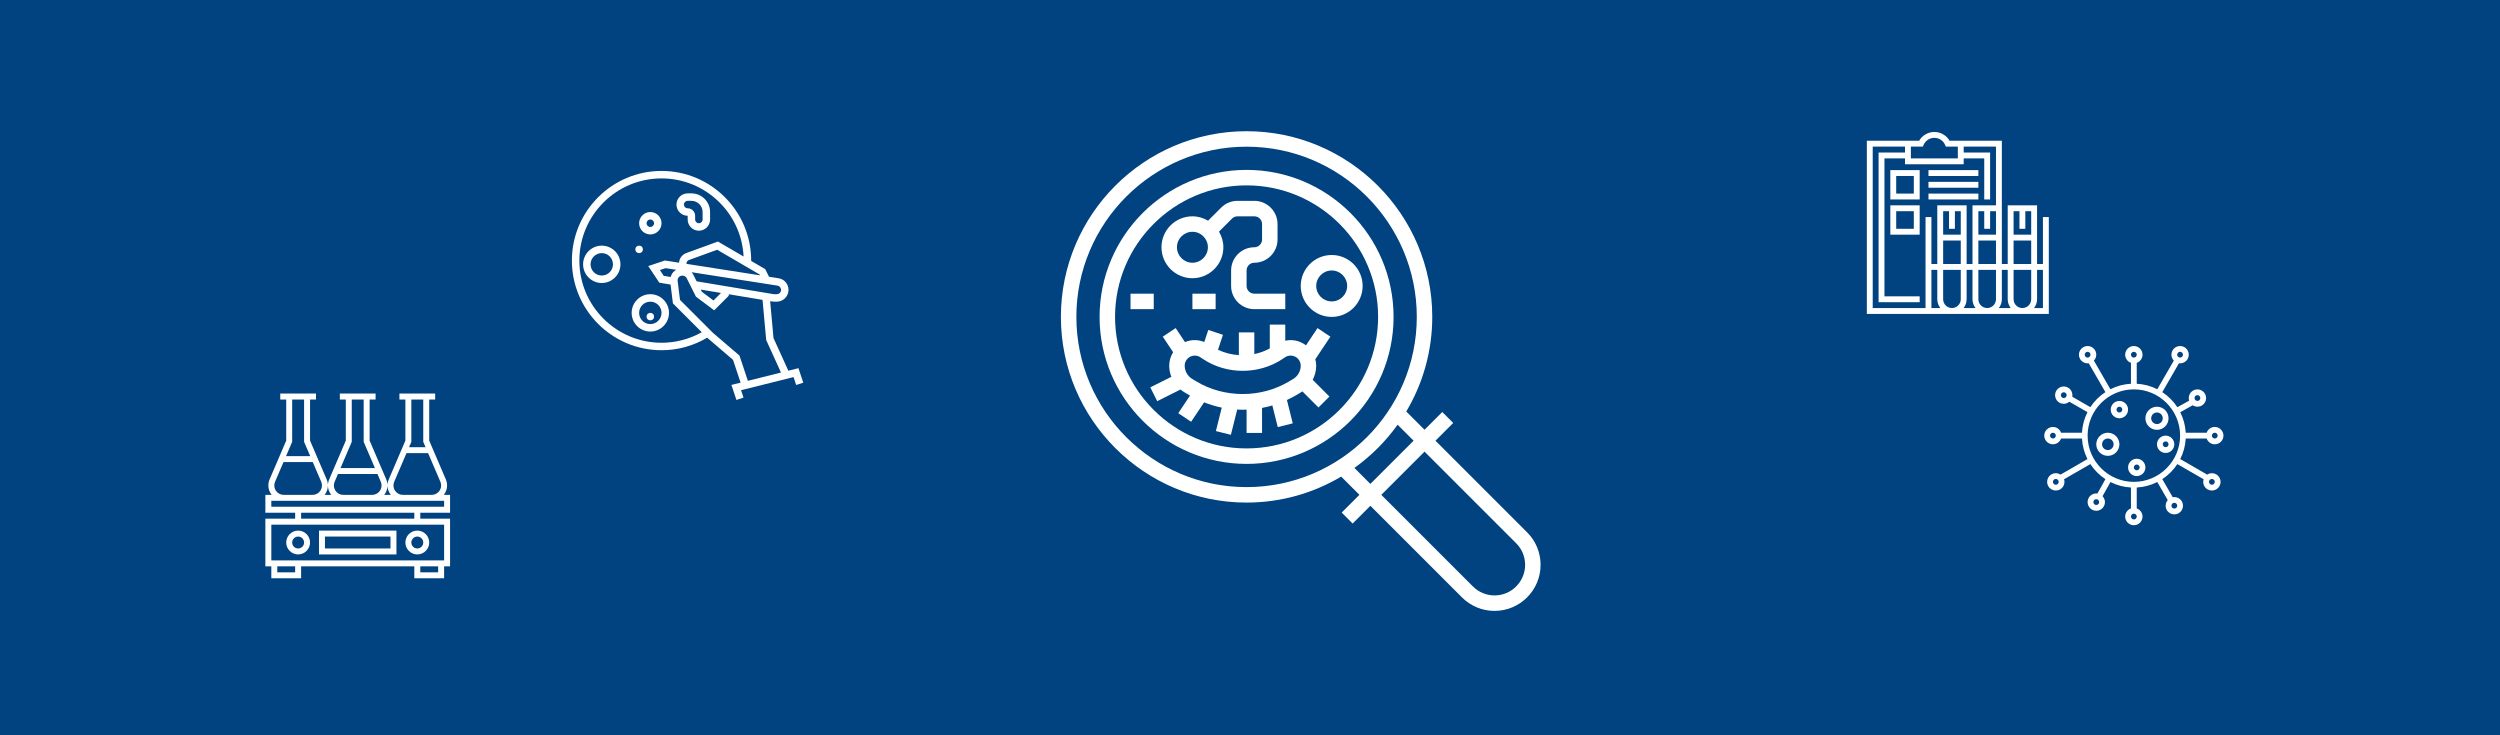 <?xml version="1.0" encoding="UTF-8" standalone="no"?>
<!-- Created with Inkscape (http://www.inkscape.org/) -->

<svg
   width="1700"
   height="500"
   viewBox="0 0 449.792 132.292"
   version="1.1"
   id="svg431"
   inkscape:version="1.2.2 (732a01da63, 2022-12-09)"
   sodipodi:docname="Biomedical Science.svg"
   xml:space="preserve"
   xmlns:inkscape="http://www.inkscape.org/namespaces/inkscape"
   xmlns:sodipodi="http://sodipodi.sourceforge.net/DTD/sodipodi-0.dtd"
   xmlns="http://www.w3.org/2000/svg"
   xmlns:svg="http://www.w3.org/2000/svg"
   xmlns:rdf="http://www.w3.org/1999/02/22-rdf-syntax-ns#"
   xmlns:cc="http://creativecommons.org/ns#"
   xmlns:dc="http://purl.org/dc/elements/1.1/"><rect x="0" y="0" width="449.792" height="132.292" fill="#808080" stroke="none"/><title
     id="title554">Slideshow</title><sodipodi:namedview
     id="namedview433"
     pagecolor="#ffffff"
     bordercolor="#000000"
     borderopacity="0.25"
     inkscape:showpageshadow="2"
     inkscape:pageopacity="0.0"
     inkscape:pagecheckerboard="0"
     inkscape:deskcolor="#d1d1d1"
     inkscape:document-units="mm"
     showgrid="false"
     inkscape:zoom="0.65211327"
     inkscape:cx="847.24544"
     inkscape:cy="197.05166"
     inkscape:window-width="1920"
     inkscape:window-height="1002"
     inkscape:window-x="2125"
     inkscape:window-y="-8"
     inkscape:window-maximized="1"
     inkscape:current-layer="layer1" /><defs
     id="defs428" /><g
     inkscape:label="Layer 1"
     inkscape:groupmode="layer"
     id="layer1"><rect
       style="fill:#004380;stroke:#ffffff;stroke-width:0;stroke-linecap:round;paint-order:fill markers stroke;stop-color:#000000"
       id="rect666"
       width="449.792"
       height="132.292"
       x="5e-07"
       y="5e-07"
       inkscape:label="rec_background"
       sodipodi:insensitive="true" /><g
       id="g312"
       inkscape:label="Virus"
       style="fill:#ffffff;fill-opacity:1;stroke-width:6.573"
       transform="matrix(0.065,0,0,0.065,367.795,62.255)">
			<path
   d="m 449.483,256.006 c 3.312,9.288 12.112,16 22.528,16 13.232,0 24,-10.768 24,-24 0,-13.232 -10.768,-24 -24,-24 -10.416,0 -19.216,6.712 -22.528,16 h -57.88 C 390.475,219.67 385.171,200.47 376.435,183.23 l 34.536,-19.256 c 3.912,2.544 8.424,4.024 13.072,4.024 4.072,0 8.192,-1.04 11.96,-3.208 5.544,-3.2 9.52,-8.384 11.176,-14.568 1.656,-6.192 0.808,-12.664 -2.4,-18.2 -3.2,-5.56 -8.384,-9.528 -14.576,-11.192 -6.184,-1.664 -12.664,-0.8 -18.2,2.4 -9.888,5.72 -14.144,17.448 -10.88,27.928 l -32.656,18.208 c -10.888,-16.624 -25.096,-30.848 -41.712,-41.752 l 46.184,-79.992 c 1.008,0.128 2.008,0.392 3.016,0.392 8.296,0 16.384,-4.304 20.832,-11.992 6.616,-11.464 2.672,-26.168 -8.784,-32.792 -5.544,-3.192 -12.024,-4.072 -18.208,-2.4 -6.192,1.664 -11.376,5.632 -14.576,11.192 -3.2,5.544 -4.056,12.008 -2.4,18.2 1.048,3.904 3.096,7.328 5.8,10.184 l -45.744,79.224 c -17.264,-8.76 -36.504,-14.088 -56.88,-15.216 v -57.88 c 9.304,-3.312 16.016,-12.112 16.016,-22.528 0,-13.232 -10.768,-24 -24,-24 -13.232,0 -24,10.768 -24,24 0,10.416 6.712,19.216 16,22.528 v 57.88 c -20.376,1.128 -39.616,6.448 -56.88,15.216 L 137.387,40.406 c 7.072,-7.52 8.824,-19.016 3.408,-28.392 -3.2,-5.544 -8.384,-9.52 -14.568,-11.176 -6.224,-1.664 -12.672,-0.8 -18.2,2.4 -5.56,3.2 -9.528,8.384 -11.192,14.576 -1.656,6.184 -0.808,12.656 2.4,18.2 4.432,7.688 12.52,11.992 20.816,11.992 1.008,0 2.016,-0.264 3.024,-0.392 l 46.184,79.984 c -16.584,10.88 -30.768,25.072 -41.648,41.648 l -50.08,-28.912 c 1.776,-9.704 -2.496,-19.912 -11.504,-25.12 -5.536,-3.192 -12,-4.064 -18.208,-2.392 -6.208,1.664 -11.376,5.64 -14.584,11.184 -6.616,11.456 -2.68,26.168 8.776,32.792 h 0.016 c 3.768,2.168 7.88,3.2 11.944,3.2 5.656,0 11.12,-2.136 15.488,-5.84 l 50.168,28.968 c -8.76,17.264 -14.088,36.504 -15.216,56.88 H 46.539 c -3.312,-9.288 -12.112,-16 -22.528,-16 -13.232,0 -24,10.768 -24,24 0,13.232 10.768,24 24,24 10.416,0 19.216,-6.712 22.528,-16 h 57.88 c 1.128,20.376 6.448,39.616 15.216,56.88 l -74.608,43.072 c -2.088,-1.352 -4.336,-2.472 -6.808,-3.136 -6.192,-1.664 -12.656,-0.816 -18.208,2.392 -11.464,6.624 -15.408,21.328 -8.792,32.792 4.448,7.688 12.528,11.992 20.832,11.992 4.064,0 8.176,-1.032 11.944,-3.2 h 0.016 c 9.92,-5.736 14.168,-17.536 10.84,-28.032 l 72.744,-42 c 10.904,16.616 25.128,30.824 41.752,41.712 l -22.176,39.776 c -9.336,-1.224 -18.952,3.112 -23.96,11.76 -6.616,11.464 -2.672,26.168 8.784,32.792 3.704,2.136 7.808,3.224 11.968,3.224 2.08,0 4.176,-0.272 6.24,-0.832 6.192,-1.664 11.376,-5.632 14.576,-11.192 3.2,-5.544 4.056,-12.008 2.4,-18.2 -1.048,-3.904 -3.096,-7.328 -5.8,-10.184 l 21.84,-39.176 c 17.24,8.736 36.44,14.04 56.776,15.168 v 57.88 c -9.288,3.312 -16,12.112 -16,22.528 0,13.232 10.768,24 24,24 13.232,0 24,-10.768 24,-24 0,-10.416 -6.712,-19.216 -16,-22.528 v -57.88 c 20.376,-1.128 39.616,-6.448 56.88,-15.216 l 28.928,50.104 c -6.384,7.512 -7.8,18.488 -2.6,27.52 4.448,7.68 12.528,11.984 20.832,11.984 4.072,0 8.184,-1.032 11.952,-3.208 5.552,-3.2 9.528,-8.376 11.184,-14.568 1.664,-6.192 0.816,-12.656 -2.392,-18.208 -5.208,-9.008 -15.416,-13.28 -25.12,-11.512 l -28.912,-50.08 c 16.584,-10.88 30.768,-25.072 41.648,-41.648 l 72.744,42 c -3.328,10.496 0.92,22.296 10.848,28.032 3.792,2.152 7.912,3.192 11.984,3.192 8.296,0 16.384,-4.304 20.832,-11.992 3.2,-5.552 4.056,-12.024 2.4,-18.208 -1.664,-6.192 -5.632,-11.376 -11.192,-14.576 -5.544,-3.2 -12.008,-4.064 -18.2,-2.4 -2.472,0.664 -4.712,1.784 -6.8,3.136 l -74.608,-43.08 c 8.752,-17.264 14.072,-36.504 15.2,-56.88 z m 22.528,-16 c 4.416,0 8,3.584 8,8 0,4.416 -3.584,8 -8,8 -4.416,0 -8,-3.584 -8,-8 0,-4.416 3.584,-8 8,-8 z m -52,-102.928 c 1.232,-0.72 2.6,-1.08 3.984,-1.08 0.696,0 1.392,0.096 2.08,0.272 2.072,0.552 3.792,1.88 4.856,3.744 1.072,1.84 1.36,4 0.808,6.064 -0.552,2.064 -1.872,3.792 -3.728,4.848 -3.824,2.2 -8.736,0.896 -10.928,-2.92 -2.216,-3.824 -0.896,-8.728 2.928,-10.928 z M 369.091,20.014 v -0.016 c 1.072,-1.84 2.792,-3.168 4.856,-3.728 0.688,-0.176 1.384,-0.272 2.08,-0.272 1.384,0 2.752,0.368 3.984,1.08 3.824,2.2 5.144,7.112 2.928,10.92 -2.2,3.832 -7.12,5.128 -10.928,2.928 -1.848,-1.064 -3.168,-2.792 -3.728,-4.848 -0.56,-2.056 -0.264,-4.224 0.808,-6.064 z m -245.08,10.92 c -3.832,2.216 -8.736,0.896 -10.928,-2.928 -1.072,-1.848 -1.352,-4 -0.808,-6.064 0.552,-2.072 1.88,-3.792 3.744,-4.856 1.224,-0.72 2.592,-1.08 3.976,-1.08 0.696,0 1.4,0.096 2.088,0.272 2.064,0.552 3.792,1.872 4.848,3.728 2.208,3.824 0.888,8.728 -2.92,10.928 z M 60.947,140.006 c -2.192,3.816 -7.096,5.152 -10.928,2.928 -3.824,-2.208 -5.136,-7.112 -2.92,-10.936 1.072,-1.84 2.792,-3.168 4.848,-3.72 2.088,-0.552 4.216,-0.264 6.072,0.8 3.824,2.2 5.136,7.104 2.928,10.928 z m -36.936,116 c -4.416,0 -8,-3.584 -8,-8 0,-4.416 3.584,-8 8,-8 4.416,0 8,3.584 8,8 0,4.416 -3.584,8 -8,8 z m 12,126.928 c -3.832,2.208 -8.736,0.88 -10.928,-2.928 -2.208,-3.824 -0.888,-8.728 2.928,-10.928 1.232,-0.712 2.6,-1.08 3.984,-1.08 0.696,0 1.4,0.096 2.088,0.28 2.064,0.544 3.784,1.872 4.848,3.728 2.216,3.824 0.904,8.72 -2.92,10.928 z m 114.92,53.064 v 0.016 c -1.072,1.84 -2.792,3.168 -4.856,3.728 -2.048,0.536 -4.208,0.264 -6.064,-0.808 -3.824,-2.2 -5.144,-7.112 -2.928,-10.92 1.48,-2.568 4.168,-4 6.936,-4 1.36,0 2.736,0.344 3.992,1.072 1.848,1.064 3.168,2.792 3.728,4.848 0.56,2.056 0.264,4.224 -0.808,6.064 z m 205.072,-0.928 c 1.256,-0.728 2.632,-1.072 3.992,-1.072 2.768,0 5.472,1.44 6.944,4 1.072,1.848 1.352,4.008 0.8,6.072 -0.544,2.064 -1.872,3.784 -3.728,4.848 -3.824,2.2 -8.728,0.888 -10.928,-2.912 -2.2,-3.832 -0.888,-8.736 2.92,-10.936 z m 101.088,-63.064 c 1.064,-1.848 2.792,-3.168 4.848,-3.728 0.688,-0.176 1.392,-0.272 2.088,-0.272 1.384,0 2.752,0.36 3.976,1.08 h 0.016 c 1.84,1.072 3.168,2.792 3.728,4.856 0.544,2.064 0.264,4.216 -0.808,6.064 -2.192,3.816 -7.112,5.144 -10.92,2.928 -3.824,-2.2 -5.144,-7.112 -2.928,-10.928 z m -209.08,-356 c 4.416,0 8,3.584 8,8 0,4.416 -3.584,8 -8,8 -4.416,0 -8,-3.584 -8,-8 0,-4.416 3.584,-8 8,-8 z m 8,456 c 0,4.416 -3.584,8 -8,8 -4.416,0 -8,-3.584 -8,-8 0,-4.416 3.584,-8 8,-8 4.416,0 8,3.584 8,8 z m -8,-96 c -70.576,0 -128,-57.424 -128,-128 0,-70.576 57.424,-128 128,-128 70.576,0 128,57.424 128,128 0,70.576 -57.424,128 -128,128 z"
   id="path300"
   style="fill:#ffffff;fill-opacity:1;stroke-width:6.573" />
			<path
   d="m 312.011,168.006 c -17.648,0 -32,14.352 -32,32 0,17.648 14.352,32 32,32 17.648,0 32,-14.352 32,-32 0,-17.648 -14.352,-32 -32,-32 z m 0,48 c -8.824,0 -16,-7.176 -16,-16 0,-8.824 7.176,-16 16,-16 8.824,0 16,7.176 16,16 0,8.824 -7.176,16 -16,16 z"
   id="path302"
   style="fill:#ffffff;fill-opacity:1;stroke-width:6.573" />
			<path
   d="m 176.011,240.006 c -17.648,0 -32,14.352 -32,32 0,17.648 14.352,32 32,32 17.648,0 32,-14.352 32,-32 0,-17.648 -14.352,-32 -32,-32 z m 0,48 c -8.824,0 -16,-7.176 -16,-16 0,-8.824 7.176,-16 16,-16 8.824,0 16,7.176 16,16 0,8.824 -7.176,16 -16,16 z"
   id="path304"
   style="fill:#ffffff;fill-opacity:1;stroke-width:6.573" />
			<path
   d="m 208.011,152.006 c -13.232,0 -24,10.768 -24,24 0,13.232 10.768,24 24,24 13.232,0 24,-10.768 24,-24 0,-13.232 -10.768,-24 -24,-24 z m 0,32 c -4.416,0 -8,-3.584 -8,-8 0,-4.416 3.584,-8 8,-8 4.416,0 8,3.584 8,8 0,4.416 -3.584,8 -8,8 z"
   id="path306"
   style="fill:#ffffff;fill-opacity:1;stroke-width:6.573" />
			<path
   d="m 256.011,312.006 c -13.232,0 -24,10.768 -24,24 0,13.232 10.768,24 24,24 13.232,0 24,-10.768 24,-24 0,-13.232 -10.768,-24 -24,-24 z m 0,32 c -4.416,0 -8,-3.584 -8,-8 0,-4.416 3.584,-8 8,-8 4.416,0 8,3.584 8,8 0,4.416 -3.584,8 -8,8 z"
   id="path308"
   style="fill:#ffffff;fill-opacity:1;stroke-width:6.573" />
			<path
   d="m 312.011,272.006 c 0,13.232 10.768,24 24,24 13.232,0 24,-10.768 24,-24 0,-13.232 -10.768,-24 -24,-24 -13.232,0 -24,10.768 -24,24 z m 32,0 c 0,4.416 -3.584,8 -8,8 -4.416,0 -8,-3.584 -8,-8 0,-4.416 3.584,-8 8,-8 4.416,0 8,3.584 8,8 z"
   id="path310"
   style="fill:#ffffff;fill-opacity:1;stroke-width:6.573" />
		</g><g
       id="g1272"
       inkscape:label="Bacteria"
       style="fill:#ffffff;fill-opacity:1;stroke-width:1.522"
       transform="matrix(0.174,0,0,0.174,190.873,23.607)">
			<path
   d="m 192,40 c -83.816,0 -152,68.184 -152,152 0,83.816 68.184,152 152,152 83.816,0 152,-68.184 152,-152 C 344,108.184 275.816,40 192,40 Z m 0,288 C 117.008,328 56,266.992 56,192 56,117.008 117.008,56 192,56 c 74.992,0 136,61.008 136,136 0,74.992 -61.008,136 -136,136 z"
   id="path1258"
   style="fill:#ffffff;fill-opacity:1;stroke-width:1.522" />
			<path
   d="M 482.056,414.744 387.312,320 405.656,301.656 394.344,290.344 376,308.688 357.128,289.816 C 374.168,261.144 384,227.704 384,192 384,86.136 297.864,0 192,0 86.136,0 0,86.136 0,192 c 0,105.864 86.136,192 192,192 35.704,0 69.144,-9.832 97.816,-26.872 l 18.872,18.872 -18.344,18.344 11.312,11.312 18.344,-18.344 94.744,94.744 c 8.992,8.992 20.944,13.944 33.656,13.944 26.248,0 47.6,-21.352 47.6,-47.6 0,-12.712 -4.952,-24.664 -13.944,-33.656 z M 192,368 C 94.952,368 16,289.048 16,192 16,94.952 94.952,16 192,16 c 97.048,0 176,78.952 176,176 0,97.048 -78.952,176 -176,176 z m 111.48,-19.832 c 17.24,-12.344 32.344,-27.448 44.688,-44.688 L 364.688,320 320,364.688 Z M 448.4,480 c -8.44,0 -16.376,-3.288 -22.344,-9.256 L 331.312,376 376,331.312 l 94.744,94.744 c 5.968,5.968 9.256,13.904 9.256,22.344 0,17.424 -14.176,31.6 -31.6,31.6 z"
   id="path1260"
   style="fill:#ffffff;fill-opacity:1;stroke-width:1.522" />
			<path
   d="m 280,128 c -17.648,0 -32,14.352 -32,32 0,17.648 14.352,32 32,32 17.648,0 32,-14.352 32,-32 0,-17.648 -14.352,-32 -32,-32 z m 0,48 c -8.824,0 -16,-7.176 -16,-16 0,-8.824 7.176,-16 16,-16 8.824,0 16,7.176 16,16 0,8.824 -7.176,16 -16,16 z"
   id="path1262"
   style="fill:#ffffff;fill-opacity:1;stroke-width:1.522" />
			<path
   d="M 265.344,203.56 253.44,221.416 C 249.008,218.064 243.552,216 237.576,216 c -1.896,0 -3.752,0.272 -5.576,0.664 V 200 h -16 v 24.6 c -5.04,2.752 -10.424,4.704 -16,5.848 V 208 h -16 v 23.528 c -7.448,-0.496 -14.792,-2.288 -21.56,-5.56 l 5.144,-15.432 -15.168,-5.064 -4.168,12.496 c -3.112,-1.256 -6.424,-1.968 -9.824,-1.968 -3.584,0 -7,0.728 -10.12,2.032 l -9.648,-14.472 -13.312,8.872 10.712,16.072 c -2.528,4.056 -4.056,8.8 -4.056,13.92 0,3.992 0.792,7.896 2.208,11.528 l -21.784,10.888 7.16,14.312 24.12,-12.056 c 1.208,1 2.472,1.928 3.832,2.744 l 4.352,2.608 c 0.528,0.32 1.08,0.584 1.608,0.896 l -12.144,18.216 13.312,8.872 13.392,-20.08 c 5.928,2.336 12.024,4.192 18.264,5.456 l -6.064,24.248 15.512,3.872 6.536,-26.128 c 1.888,0.104 3.784,0.2 5.696,0.2 1.336,0 2.664,-0.088 4,-0.136 V 312 h 16 v -25.896 c 3.592,-0.672 7.144,-1.512 10.648,-2.536 l 5.592,22.376 15.512,-3.872 -6.04,-24.168 c 3.552,-1.64 7.04,-3.416 10.408,-5.44 l 4.352,-2.608 c 0.424,-0.256 0.8,-0.568 1.216,-0.84 l 16.656,16.656 11.312,-11.312 -17.288,-17.288 c 2.312,-4.496 3.632,-9.488 3.632,-14.648 0,-2.288 -0.384,-4.48 -0.936,-6.6 l 15.592,-23.384 z m -25.104,52.568 -4.352,2.608 c -28.92,17.36 -66.856,17.36 -95.784,0 l -4.352,-2.608 C 130.976,253.248 128,248 128,242.424 128,236.672 132.672,232 138.424,232 c 2.064,0 4.064,0.6 5.784,1.752 l 2.72,1.816 c 24.408,16.264 57.752,16.264 82.16,0 l 2.72,-1.816 c 1.704,-1.152 3.704,-1.752 5.768,-1.752 5.752,0 10.424,4.672 10.424,10.424 0,5.576 -2.976,10.832 -7.76,13.704 z"
   id="path1264"
   style="fill:#ffffff;fill-opacity:1;stroke-width:1.522" />
			<path
   d="m 136,152 c 17.648,0 32,-14.352 32,-32 0,-5.92 -1.72,-11.392 -4.536,-16.152 L 176.968,90.344 C 178.464,88.848 180.52,88 182.624,88 H 200 c 4.416,0 8,3.584 8,8 v 16 c 0,4.416 -3.584,8 -8,8 -13.232,0 -24,10.768 -24,24 v 16 c 0,13.232 10.768,24 24,24 h 32 v -16 h -32 c -4.416,0 -8,-3.584 -8,-8 v -16 c 0,-4.416 3.584,-8 8,-8 13.232,0 24,-10.768 24,-24 V 96 C 224,82.768 213.232,72 200,72 h -17.376 c -6.408,0 -12.44,2.504 -16.968,7.032 L 152.152,92.536 C 147.392,89.72 141.92,88 136,88 c -17.648,0 -32,14.352 -32,32 0,17.648 14.352,32 32,32 z m 0,-48 c 8.824,0 16,7.176 16,16 0,8.824 -7.176,16 -16,16 -8.824,0 -16,-7.176 -16,-16 0,-8.824 7.176,-16 16,-16 z"
   id="path1266"
   style="fill:#ffffff;fill-opacity:1;stroke-width:1.522" />
			<rect
   x="72"
   y="168"
   width="24"
   height="16"
   id="rect1268"
   style="fill:#ffffff;fill-opacity:1;stroke-width:1.522" />
			<rect
   x="136"
   y="168"
   width="24"
   height="16"
   id="rect1270"
   style="fill:#ffffff;fill-opacity:1;stroke-width:1.522" />
		</g><g
       id="g2767"
       inkscape:label="Blood test"
       style="fill:#ffffff;fill-opacity:1;stroke-width:4.038"
       transform="matrix(0.066,0,0,0.066,335.878,23.742)">
			<path
   d="m 480,232 v 128 h -16 v -64 -16 -80 h -80 v 80 16 64 H 368 V 296 280 208 200 24 H 264 256 225.528 C 217.016,9.264 201.24,0 184,0 166.76,0 150.984,9.264 142.472,24 H 112 104 0 v 472 h 160 8 328 V 232 Z M 120,40 h 32.608 l 2.096,-4.792 C 159.816,23.536 171.312,16 184,16 c 12.688,0 24.184,7.536 29.296,19.208 L 215.392,40 H 248 V 72 H 120 Z m 56,440 V 376 h 16 v 80 c 0,9.04 3.128,17.296 8.208,24 z m 80,-24 c 0,13.232 -10.768,24 -24,24 -13.232,0 -24,-10.768 -24,-24 v -80 h 48 z m 0,-96 h -48 v -64 h 48 z m 0,-80 h -48 v -64 h 16 v 48 h 16 v -48 h 16 z m 7.8,200 c 5.072,-6.704 8.2,-14.96 8.2,-24 v -80 h 16 v 80 c 0,9.04 3.128,17.296 8.208,24 z M 352,456 c 0,13.232 -10.768,24 -24,24 -13.232,0 -24,-10.768 -24,-24 v -80 h 48 z m 0,-96 h -48 v -64 h 48 z m 0,-80 h -48 v -64 h 16 v 48 h 16 v -48 h 16 z m 0,-80 h -64 v 80 16 64 h -16 v -64 -16 -80 h -80 v 80 16 64 H 176 V 232 H 160 V 480 H 16 V 40 h 88 V 56 H 32 V 464 H 144 V 448 H 48 V 72 h 56 V 88 H 264 V 72 h 56 v 112 h 16 V 56 H 264 V 40 h 88 z m 7.8,280 c 5.072,-6.704 8.2,-14.96 8.2,-24 v -80 h 16 v 80 c 0,9.04 3.128,17.296 8.208,24 z M 448,456 c 0,13.232 -10.768,24 -24,24 -13.232,0 -24,-10.768 -24,-24 v -80 h 48 z m 0,-96 h -48 v -64 h 48 z m 0,-80 h -48 v -64 h 16 v 48 h 16 v -48 h 16 z m 32,200 h -24.208 c 5.08,-6.704 8.208,-14.96 8.208,-24 v -80 h 16 z"
   id="path2755"
   style="fill:#ffffff;fill-opacity:1;stroke-width:4.038" />
			<path
   d="m 64,184 h 80 V 104 H 64 Z m 16,-64 h 48 v 48 H 80 Z"
   id="path2757"
   style="fill:#ffffff;fill-opacity:1;stroke-width:4.038" />
			<path
   d="m 64,280 h 80 V 200 H 64 Z m 16,-64 h 48 v 48 H 80 Z"
   id="path2759"
   style="fill:#ffffff;fill-opacity:1;stroke-width:4.038" />
			<rect
   x="168"
   y="104"
   width="136"
   height="16"
   id="rect2761"
   style="fill:#ffffff;fill-opacity:1;stroke-width:4.038" />
			<rect
   x="168"
   y="136"
   width="136"
   height="16"
   id="rect2763"
   style="fill:#ffffff;fill-opacity:1;stroke-width:4.038" />
			<rect
   x="168"
   y="168"
   width="136"
   height="16"
   id="rect2765"
   style="fill:#ffffff;fill-opacity:1;stroke-width:4.038" />
		</g><g
       id="g4294"
       inkscape:label="Petri dish"
       style="fill:#ffffff;fill-opacity:1;stroke-width:5.075"
       transform="matrix(0.084,0,0,0.084,102.892,30.543)">
			<path
   d="m 485.248,424.98 -21.624,5.408 -31.784,-69.936 -7.184,-79.032 4.624,0.768 c 1.368,0.224 2.752,0.344 4.152,0.344 h 5.328 c 13.92,0 25.24,-11.32 25.24,-25.24 0,-12.512 -8.976,-23.008 -21.344,-24.944 l -20.4,-3.184 -8.168,-16.336 -30.104,-17.56 c 0,-0.248 0.016,-0.488 0.016,-0.736 0,-105.864 -86.136,-192 -192,-192 -105.864,0 -192,86.136 -192,192 0,105.864 86.136,192 192,192 34.712,0 68.264,-9.296 97.848,-26.88 l 0.944,0.944 54.312,46.56 16.264,48.784 -19.688,4.92 10.736,32.192 15.168,-5.064 -5.264,-15.808 4.128,-1.032 103.912,-25.976 4.392,-1.096 5.664,16.976 15.168,-5.064 z M 440.192,248.156 c 4.52,0.704 7.808,4.544 7.808,9.136 0,5.088 -4.152,9.24 -9.24,9.24 h -5.328 c -0.504,0 -1.016,-0.04 -1.52,-0.128 L 267.16,238.94 260.208,225.044 c -1.032,-2.064 -2.336,-3.928 -3.808,-5.608 z m -120.84,15.712 -16.104,16.104 -24.936,-18.704 -2.312,-4.632 z m 82.576,-39.632 0.928,1.888 -157.432,-24.6 c -0.048,-0.84 -0.016,-1.688 0.2,-2.536 0.664,-2.664 2.536,-4.736 5.144,-5.68 l 60.456,-21.984 z M 192,370.532 c -97.048,0 -176,-78.952 -176,-176 0,-97.048 78.952,-176 176,-176 94.12,0 171.216,74.264 175.776,167.28 l -54.984,-32.08 -67.504,24.544 c -7.552,2.744 -13.24,9.032 -15.192,16.824 -0.328,1.312 -0.384,2.632 -0.488,3.96 l -28.368,-4.432 -1.92,-0.296 -35.784,11.928 23.736,35.592 24.088,4.016 5.04,40.384 61.744,61.704 C 251.912,362.724 222.44,370.532 192,370.532 Z m 31.448,-156.24 c -2.368,1.392 -4.592,3.032 -6.448,5.128 -2.632,2.984 -4.464,6.504 -5.52,10.248 l -14.744,-2.456 -8.264,-12.408 12.216,-4.072 z M 376.952,452.06 358.888,397.9 301.656,348.876 231.6,278.812 226.504,238.084 c -0.376,-2.968 0.512,-5.832 2.496,-8.08 4.56,-5.168 13.816,-3.968 16.896,2.2 l 19.792,39.584 39.064,29.296 31.248,-31.24 v -3.208 l 72.344,12.056 7.816,85.92 31.688,69.72 z"
   id="path4280"
   style="fill:#ffffff;fill-opacity:1;stroke-width:5.075" />
			<path
   d="m 64,162.532 c -22.056,0 -40,17.944 -40,40 0,22.056 17.944,40 40,40 22.056,0 40,-17.944 40,-40 0,-22.056 -17.944,-40 -40,-40 z m 0,64 c -13.232,0 -24,-10.768 -24,-24 0,-13.232 10.768,-24 24,-24 13.232,0 24,10.768 24,24 0,13.232 -10.768,24 -24,24 z"
   id="path4282"
   style="fill:#ffffff;fill-opacity:1;stroke-width:5.075" />
			<path
   d="m 168,138.532 c 13.232,0 24,-10.768 24,-24 0,-13.232 -10.768,-24 -24,-24 -13.232,0 -24,10.768 -24,24 0,13.232 10.768,24 24,24 z m 0,-32 c 4.416,0 8,3.584 8,8 0,4.416 -3.584,8 -8,8 -4.416,0 -8,-3.584 -8,-8 0,-4.416 3.584,-8 8,-8 z"
   id="path4284"
   style="fill:#ffffff;fill-opacity:1;stroke-width:5.075" />
			<path
   d="m 248,98.532 v 8 c 0,13.232 10.768,24 24,24 13.232,0 24,-10.768 24,-24 v -16 c 0,-22.056 -17.944,-40 -40,-40 h -8 c -13.232,0 -24,10.768 -24,24 0,13.232 10.768,24 24,24 z m 0,-32 h 8 c 13.232,0 24,10.768 24,24 v 16 c 0,4.416 -3.584,8 -8,8 -4.416,0 -8,-3.584 -8,-8 v -8 c 0,-8.824 -7.176,-16 -16,-16 -4.416,0 -8,-3.584 -8,-8 0,-4.416 3.584,-8 8,-8 z"
   id="path4286"
   style="fill:#ffffff;fill-opacity:1;stroke-width:5.075" />
			<circle
   cx="168"
   cy="314.532"
   r="8"
   id="circle4288"
   style="fill:#ffffff;fill-opacity:1;stroke-width:5.075" />
			<circle
   cx="144"
   cy="170.532"
   r="8"
   id="circle4290"
   style="fill:#ffffff;fill-opacity:1;stroke-width:5.075" />
			<path
   d="m 168,266.532 c -22.056,0 -40,17.944 -40,40 0,22.056 17.944,40 40,40 22.056,0 40,-17.944 40,-40 0,-22.056 -17.944,-40 -40,-40 z m 0,64 c -13.232,0 -24,-10.768 -24,-24 0,-13.232 10.768,-24 24,-24 13.232,0 24,10.768 24,24 0,13.232 -10.768,24 -24,24 z"
   id="path4292"
   style="fill:#ffffff;fill-opacity:1;stroke-width:5.075" /><g
   style="fill:#ffffff;fill-opacity:1;stroke-width:5.075"
   id="g2787"
   transform="matrix(0.619,0,0,0.619,205.274,178.453)"><g
     id="g2771"
     style="fill:#ffffff;fill-opacity:1;stroke-width:5.075">
	<g
   id="g2769"
   style="fill:#ffffff;fill-opacity:1;stroke-width:5.075">
		
	</g>
</g></g><g
   style="fill:#ffffff;fill-opacity:1;stroke-width:5.075"
   id="g4315" />
		</g><g
       id="g6515"
       inkscape:label="Flasks"
       style="fill:#ffffff;fill-opacity:1;stroke-width:6.389"
       transform="matrix(0.067,0,0,0.067,47.743,70.808)">
			<path
   d="m 496,320 v -48 h -16.84 c 5.456,-6.984 8.84,-15.656 8.84,-25.184 0,-5.608 -1.12,-11.064 -3.328,-16.216 L 440,126.36 V 16 h 16 V 0 h -96 v 16 h 16 V 126.36 L 331.328,230.592 C 329.12,235.752 328,241.2 328,246.816 c 0,9.528 3.384,18.2 8.84,25.184 h -17.68 c 5.456,-6.984 8.84,-15.656 8.84,-25.184 0,-5.608 -1.12,-11.064 -3.328,-16.216 L 280,126.36 V 16 h 16 V 0 h -96 v 16 h 16 V 126.36 L 171.328,230.592 C 169.12,235.752 168,241.2 168,246.816 c 0,9.528 3.384,18.2 8.84,25.184 h -17.68 c 5.456,-6.984 8.84,-15.656 8.84,-25.184 0,-5.608 -1.12,-11.064 -3.328,-16.216 L 120,126.36 V 16 h 16 V 0 H 40 V 16 H 56 V 126.36 L 11.328,230.592 C 9.12,235.752 8,241.2 8,246.816 c 0,9.528 3.384,18.2 8.84,25.184 H 0 v 48 h 80 v 16 H 0 v 128 h 16 v 32 h 80 v -32 h 304 v 32 h 80 v -32 h 16 V 336 H 416 V 320 Z M 392,129.64 V 16 h 32 V 129.64 L 430.152,144 H 385.84 Z M 346.032,236.896 378.984,160 h 58.024 l 32.96,76.888 c 1.344,3.16 2.032,6.496 2.032,9.928 C 472,260.704 460.704,272 446.816,272 H 369.192 C 355.296,272 344,260.704 344,246.816 c 0,-3.432 0.688,-6.768 2.032,-9.92 z M 232,129.64 V 16 h 32 V 129.64 L 294.16,200 H 201.84 Z M 186.032,236.896 194.984,216 h 106.032 l 8.952,20.888 c 1.344,3.16 2.032,6.496 2.032,9.928 C 312,260.704 300.704,272 286.816,272 H 209.192 C 195.296,272 184,260.704 184,246.816 c 0,-3.432 0.688,-6.768 2.032,-9.92 z M 72,129.64 V 16 h 32 V 129.64 L 120.44,168 H 55.56 Z M 26.032,236.896 48.704,184 h 78.6 l 22.672,52.888 c 1.336,3.16 2.024,6.496 2.024,9.928 C 152,260.704 140.704,272 126.816,272 H 49.184 C 35.296,272 24,260.704 24,246.816 c 0,-3.432 0.688,-6.768 2.032,-9.92 z M 80,480 H 32 v -16 h 48 z m 384,0 h -48 v -16 h 48 z m 16,-128 v 96 H 16 V 352 Z M 96,336 v -16 h 304 v 16 z M 16,304 v -16 h 33.184 77.624 82.376 77.624 82.376 77.624 H 480 v 16 z"
   id="path6507"
   style="fill:#ffffff;fill-opacity:1;stroke-width:6.389" />
			<path
   d="m 88,432 c 17.648,0 32,-14.352 32,-32 0,-17.648 -14.352,-32 -32,-32 -17.648,0 -32,14.352 -32,32 0,17.648 14.352,32 32,32 z m 0,-48 c 8.824,0 16,7.176 16,16 0,8.824 -7.176,16 -16,16 -8.824,0 -16,-7.176 -16,-16 0,-8.824 7.176,-16 16,-16 z"
   id="path6509"
   style="fill:#ffffff;fill-opacity:1;stroke-width:6.389" />
			<path
   d="m 408,432 c 17.648,0 32,-14.352 32,-32 0,-17.648 -14.352,-32 -32,-32 -17.648,0 -32,14.352 -32,32 0,17.648 14.352,32 32,32 z m 0,-48 c 8.824,0 16,7.176 16,16 0,8.824 -7.176,16 -16,16 -8.824,0 -16,-7.176 -16,-16 0,-8.824 7.176,-16 16,-16 z"
   id="path6511"
   style="fill:#ffffff;fill-opacity:1;stroke-width:6.389" />
			<path
   d="M 352,368 H 144 v 64 h 208 z m -16,48 H 160 v -32 h 176 z"
   id="path6513"
   style="fill:#ffffff;fill-opacity:1;stroke-width:6.389" />
		</g></g></svg>

